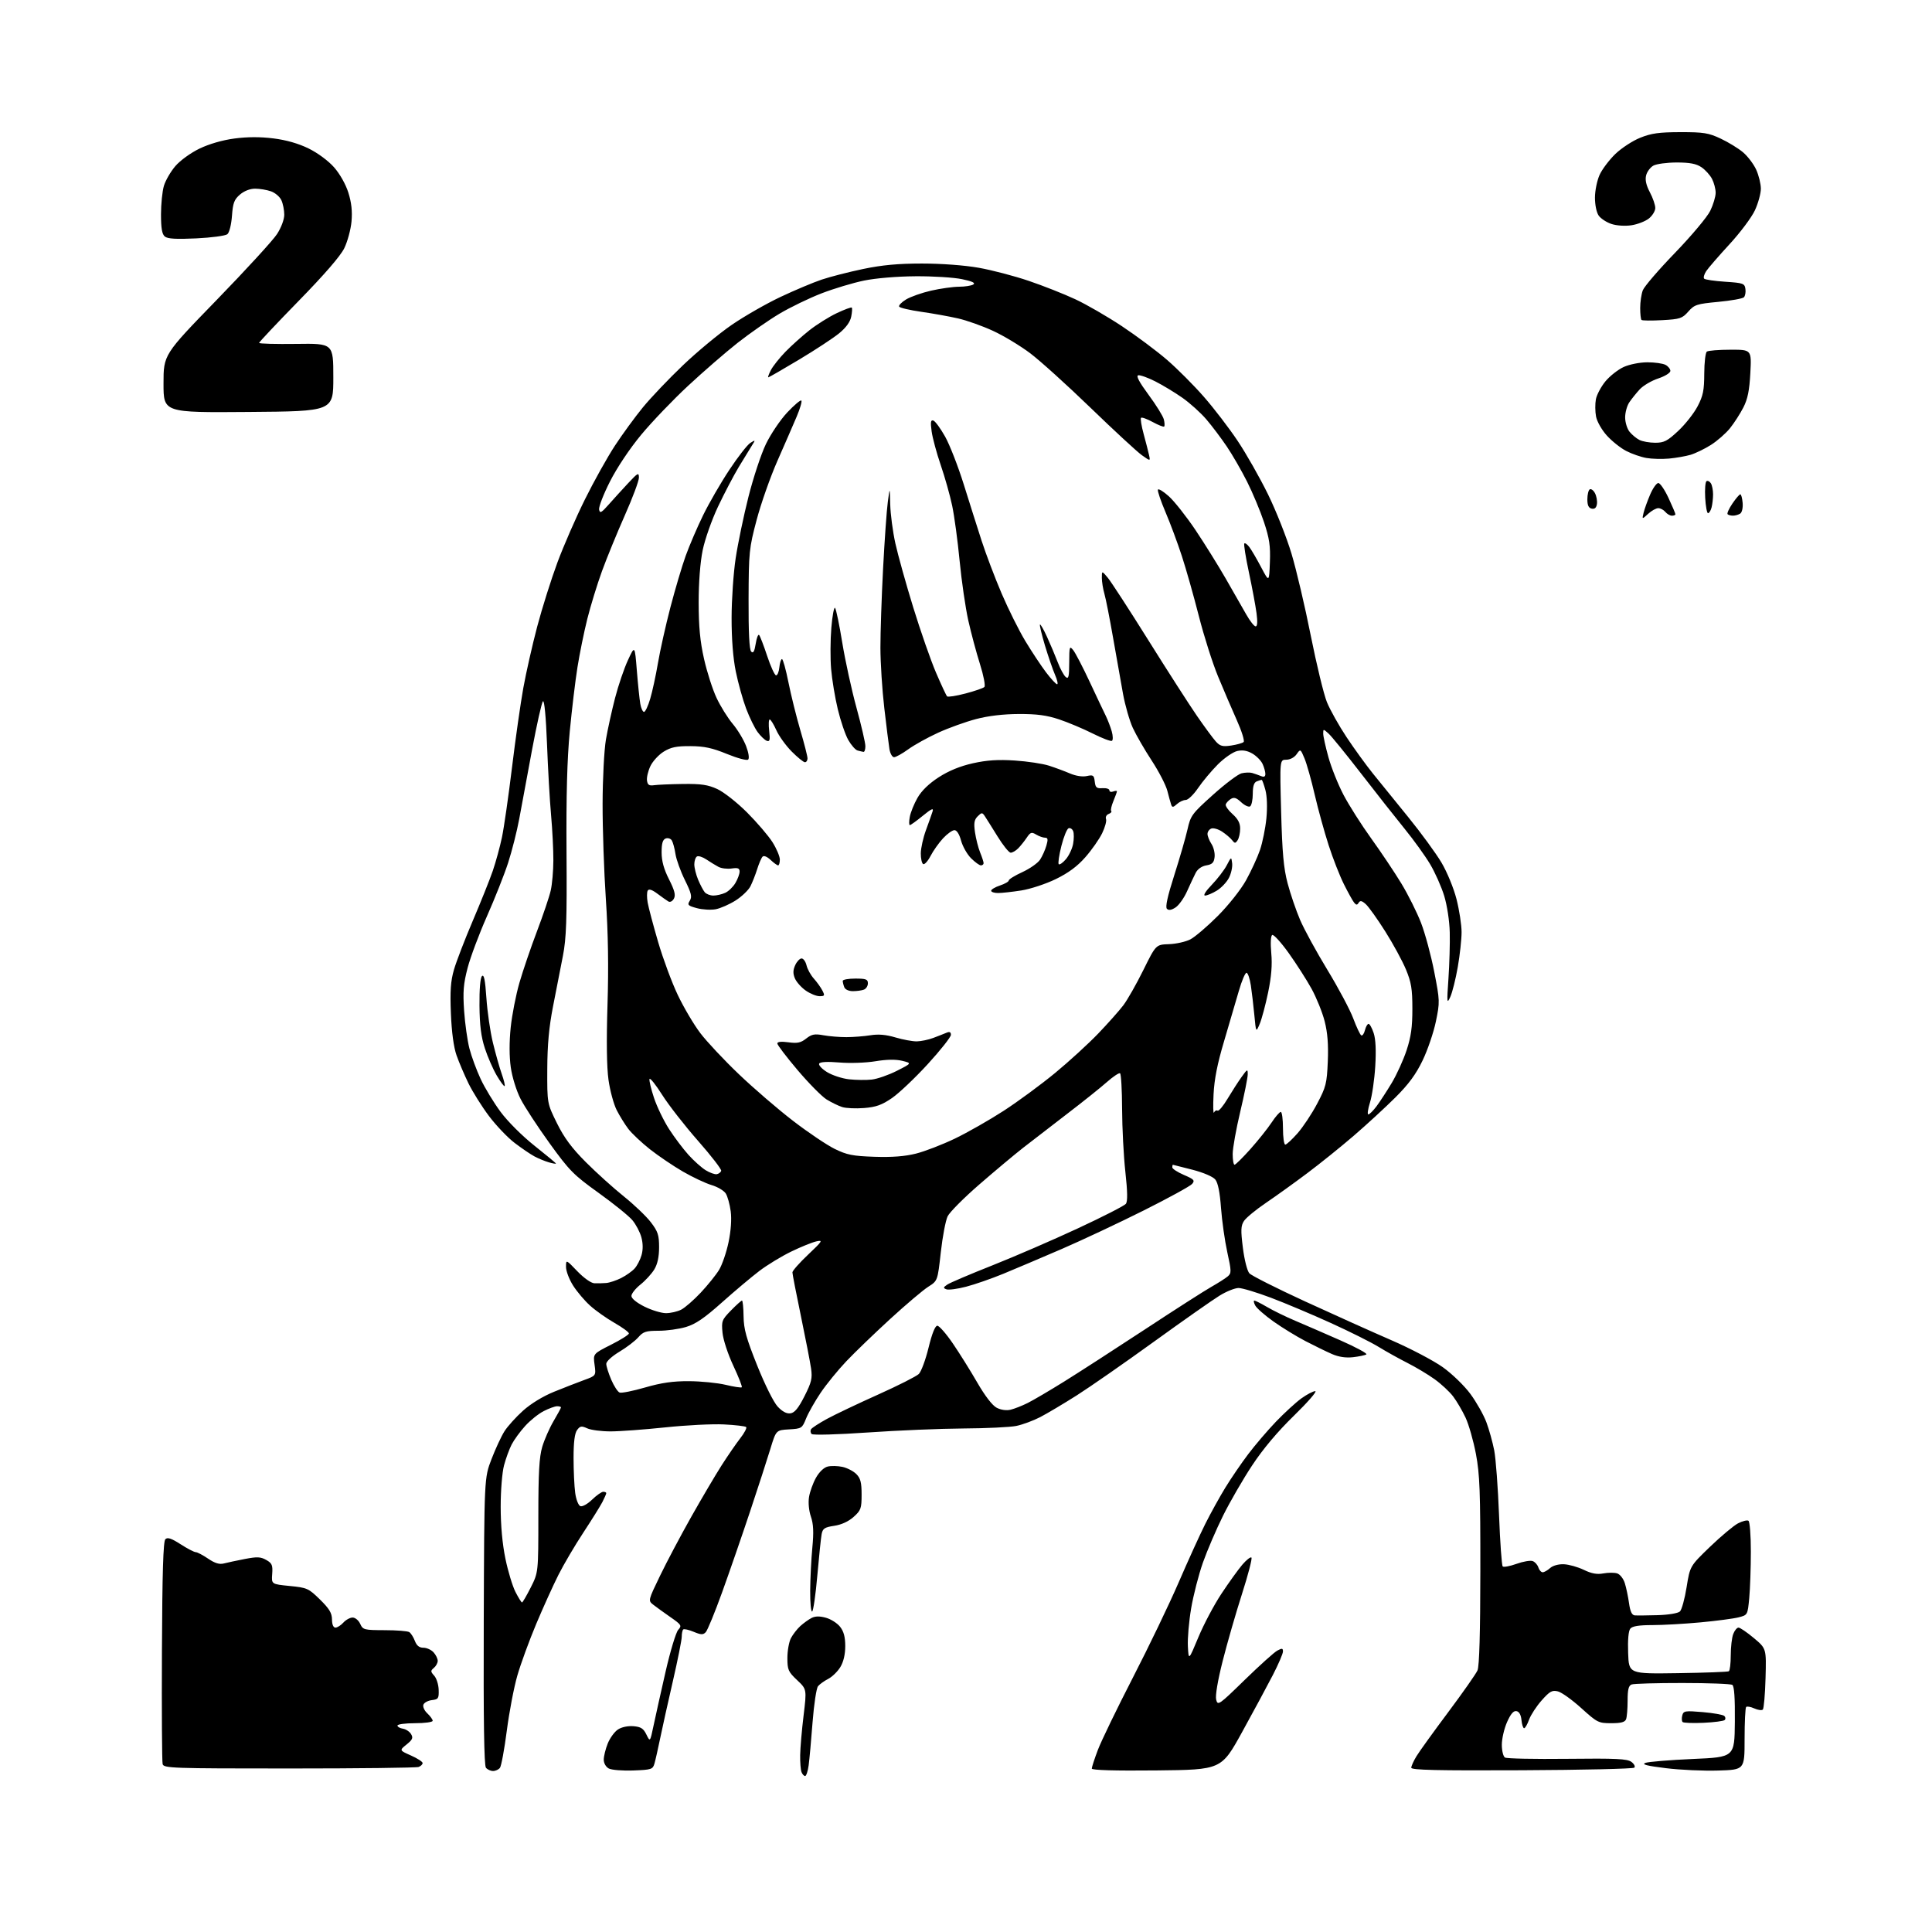 <?xml version="1.0" encoding="UTF-8" standalone="no"?>
<svg 
  version="1.1" 
  xmlns="http://www.w3.org/2000/svg" 
  xmlns:xlink="http://www.w3.org/1999/xlink" 
  xmlns:svg="http://www.w3.org/2000/svg"
  xmlns:rdf="http://www.w3.org/1999/02/22-rdf-syntax-ns#"
  xmlns:cc="http://creativecommons.org/ns#"
  xmlns:dc="http://purl.org/dc/elements/1.1/"
  viewBox="0 0 768 768"
  width="768"
  height="768"
>
<style>svg {background-color: white; }</style>"
<path stroke="none" fill="black" fill-rule="evenodd" d="M320.05,706.00C319.59,706.00 318.94,705.29 318.61,704.42C318.27,703.55 318.03,700.51 318.08,697.67C318.12,694.83 318.73,687.77 319.43,682.00C320.71,671.50 320.71,671.50 316.86,667.87C313.35,664.56 313.00,663.76 313.00,659.07C313.00,656.23 313.63,652.69 314.40,651.20C315.18,649.72 316.87,647.54 318.15,646.37C319.44,645.21 321.45,643.76 322.61,643.17C324.06,642.42 325.83,642.39 328.31,643.08C330.29,643.62 332.83,645.24 333.95,646.67C335.41,648.52 336.00,650.74 336.00,654.38C335.99,657.69 335.30,660.63 334.04,662.70C332.97,664.46 330.80,666.57 329.22,667.39C327.64,668.20 325.82,669.51 325.18,670.29C324.53,671.07 323.56,677.51 323.01,684.60C322.47,691.70 321.77,699.41 321.45,701.75C321.14,704.09 320.50,706.00 320.05,706.00zM196.00,704.00C195.03,704.00 193.76,703.42 193.17,702.71C192.43,701.81 192.16,683.82 192.30,644.46C192.50,587.50 192.50,587.50 195.38,580.03C196.96,575.92 199.27,570.95 200.52,568.97C201.77,566.99 205.09,563.31 207.90,560.78C211.01,557.98 215.85,555.03 220.26,553.24C224.24,551.63 229.62,549.53 232.22,548.58C236.94,546.86 236.94,546.86 236.35,542.50C235.75,538.15 235.75,538.15 242.87,534.56C246.79,532.59 250.00,530.56 250.00,530.06C250.00,529.56 247.43,527.68 244.29,525.88C241.14,524.08 236.79,521.01 234.62,519.05C232.44,517.10 229.39,513.50 227.83,511.05C226.27,508.61 225.00,505.27 225.00,503.63C225.00,500.64 225.00,500.64 229.48,505.32C232.05,508.00 234.94,510.05 236.23,510.11C237.48,510.17 239.62,510.13 240.99,510.01C242.36,509.89 245.06,508.99 246.99,508.00C248.92,507.02 251.30,505.33 252.28,504.24C253.26,503.16 254.49,500.78 255.02,498.94C255.64,496.78 255.62,494.29 254.96,491.85C254.40,489.78 252.79,486.71 251.37,485.03C249.95,483.34 243.91,478.46 237.93,474.17C228.00,467.05 226.34,465.36 218.45,454.44C213.71,447.87 208.51,439.93 206.91,436.78C205.26,433.53 203.58,428.12 203.04,424.26C202.43,419.98 202.42,414.14 203.01,408.45C203.52,403.49 205.09,395.47 206.49,390.63C207.89,385.78 211.04,376.57 213.47,370.16C215.90,363.75 218.36,356.48 218.92,354.00C219.49,351.52 219.96,346.12 219.97,342.00C219.99,337.88 219.58,329.77 219.06,324.00C218.54,318.23 217.81,305.48 217.44,295.67C217.02,284.88 216.39,278.21 215.83,278.77C215.33,279.27 213.38,287.97 211.49,298.09C209.61,308.22 207.32,320.55 206.41,325.50C205.49,330.45 203.50,338.32 201.98,343.00C200.46,347.68 196.67,357.23 193.57,364.23C190.47,371.23 187.01,380.45 185.89,384.73C184.23,391.08 183.97,394.20 184.49,401.78C184.84,406.88 185.79,413.63 186.60,416.78C187.41,419.93 189.42,425.38 191.06,428.90C192.70,432.43 196.28,438.33 199.01,442.01C201.85,445.84 207.64,451.62 212.49,455.46C217.17,459.17 221.00,462.35 221.00,462.53C221.00,462.71 219.74,462.50 218.19,462.05C216.65,461.61 214.06,460.54 212.44,459.68C210.82,458.81 207.25,456.38 204.50,454.27C201.75,452.17 197.18,447.37 194.35,443.61C191.53,439.85 187.87,434.02 186.22,430.64C184.58,427.26 182.44,422.25 181.48,419.50C180.35,416.31 179.54,410.30 179.24,402.91C178.87,393.85 179.14,390.03 180.47,385.41C181.42,382.16 184.78,373.43 187.95,366.00C191.12,358.57 194.70,349.64 195.90,346.14C197.09,342.64 198.73,336.67 199.53,332.87C200.33,329.08 202.12,316.64 203.51,305.23C204.89,293.83 206.93,279.55 208.02,273.50C209.11,267.45 211.60,256.47 213.54,249.10C215.49,241.73 219.11,230.26 221.58,223.60C224.05,216.95 228.98,205.65 232.53,198.50C236.07,191.35 241.43,181.76 244.42,177.19C247.42,172.62 252.43,165.75 255.56,161.93C258.69,158.10 265.87,150.56 271.52,145.17C277.17,139.78 285.90,132.55 290.92,129.11C295.95,125.66 304.66,120.68 310.28,118.03C315.90,115.38 323.26,112.28 326.63,111.15C330.00,110.02 337.42,108.11 343.13,106.92C350.67,105.35 357.04,104.76 366.50,104.76C374.21,104.76 383.36,105.44 389.00,106.43C394.23,107.35 403.20,109.70 408.95,111.65C414.70,113.60 423.02,116.89 427.45,118.96C431.88,121.02 440.23,125.85 446.00,129.68C451.77,133.51 459.84,139.53 463.92,143.06C468.00,146.58 474.59,153.19 478.57,157.75C482.56,162.30 488.60,170.19 491.99,175.27C495.39,180.34 500.81,189.90 504.05,196.50C507.28,203.10 511.49,213.73 513.40,220.12C515.32,226.51 518.76,241.13 521.04,252.62C523.33,264.10 526.22,276.03 527.47,279.11C528.73,282.20 532.26,288.50 535.33,293.11C538.40,297.73 543.10,304.20 545.76,307.50C548.43,310.80 554.75,318.60 559.81,324.83C564.87,331.06 570.80,339.18 572.99,342.86C575.24,346.65 577.85,352.99 578.99,357.44C580.09,361.78 581.00,367.66 581.00,370.53C581.00,373.39 580.32,379.64 579.49,384.40C578.66,389.17 577.32,394.52 576.52,396.28C575.17,399.25 575.11,398.68 575.78,389.00C576.18,383.23 576.41,374.95 576.30,370.61C576.19,366.08 575.24,359.89 574.09,356.11C572.97,352.47 570.45,346.80 568.48,343.50C566.51,340.20 561.97,333.90 558.39,329.50C554.81,325.10 547.01,315.20 541.06,307.50C535.10,299.80 529.28,292.64 528.12,291.60C526.03,289.72 526.00,289.72 526.00,291.62C526.00,292.67 526.93,296.89 528.07,300.99C529.20,305.09 531.90,311.83 534.07,315.97C536.24,320.11 541.20,327.92 545.10,333.33C548.99,338.73 554.38,346.78 557.06,351.20C559.75,355.63 563.27,362.68 564.89,366.87C566.51,371.07 568.87,379.81 570.13,386.30C572.37,397.78 572.39,398.33 570.79,406.04C569.89,410.40 567.52,417.37 565.52,421.52C562.86,427.06 559.96,431.00 554.65,436.29C550.67,440.25 543.22,447.10 538.11,451.50C532.99,455.90 524.69,462.59 519.65,466.36C514.62,470.14 507.24,475.44 503.26,478.14C499.27,480.84 495.34,484.08 494.51,485.34C493.25,487.27 493.18,488.99 494.07,496.06C494.67,500.84 495.78,505.20 496.64,506.16C497.48,507.09 507.47,512.12 518.83,517.35C530.20,522.58 545.66,529.53 553.20,532.80C560.73,536.07 569.88,540.88 573.53,543.48C577.24,546.13 582.09,550.83 584.52,554.13C586.92,557.39 589.76,562.43 590.85,565.33C591.94,568.24 593.34,573.29 593.98,576.56C594.61,579.83 595.47,591.38 595.89,602.24C596.31,613.10 596.96,622.30 597.35,622.68C597.73,623.06 600.21,622.60 602.85,621.65C605.49,620.70 608.38,620.21 609.28,620.56C610.19,620.90 611.20,622.04 611.53,623.09C611.86,624.14 612.63,625.00 613.24,625.00C613.85,625.00 615.17,624.25 616.18,623.34C617.26,622.36 619.50,621.73 621.64,621.81C623.63,621.89 627.20,622.89 629.57,624.03C632.68,625.54 634.83,625.93 637.35,625.46C639.26,625.10 641.74,625.10 642.85,625.45C643.97,625.81 645.33,627.54 645.88,629.30C646.44,631.06 647.19,634.64 647.56,637.25C648.03,640.62 648.70,642.04 649.86,642.14C650.76,642.21 654.88,642.17 659.00,642.05C663.34,641.92 667.05,641.29 667.81,640.57C668.52,639.88 669.71,635.54 670.45,630.93C671.80,622.54 671.80,622.54 679.77,614.86C684.16,610.64 689.17,606.45 690.90,605.55C692.64,604.65 694.50,604.19 695.03,604.52C695.57,604.85 696.00,610.32 695.99,616.81C695.99,623.24 695.70,631.54 695.35,635.25C694.71,641.99 694.71,642.00 691.11,642.92C689.12,643.43 682.30,644.33 675.95,644.92C669.59,645.51 660.99,646.00 656.82,646.00C651.54,646.00 648.89,646.42 648.08,647.40C647.34,648.29 647.02,651.85 647.21,657.10C647.50,665.40 647.50,665.40 666.99,665.11C677.71,664.95 686.82,664.61 687.24,664.35C687.66,664.09 688.00,661.24 688.00,658.01C688.00,654.77 688.44,650.98 688.98,649.57C689.51,648.15 690.46,647.00 691.09,647.00C691.71,647.00 694.46,648.87 697.19,651.16C702.16,655.32 702.16,655.32 701.83,667.08C701.65,673.55 701.16,679.17 700.75,679.58C700.34,679.99 698.82,679.78 697.38,679.13C695.93,678.47 694.46,678.21 694.12,678.55C693.78,678.89 693.50,684.65 693.50,691.34C693.50,703.50 693.50,703.50 683.00,703.82C677.23,704.00 667.85,703.58 662.17,702.87C654.58,701.94 652.44,701.38 654.08,700.77C655.31,700.32 663.78,699.62 672.91,699.22C689.50,698.50 689.50,698.50 689.63,684.50C689.72,675.07 689.39,670.26 688.63,669.77C688.01,669.36 679.10,669.02 668.83,669.02C658.56,669.01 649.45,669.27 648.58,669.61C647.39,670.06 647.00,671.65 647.00,676.03C647.00,679.22 646.73,682.55 646.39,683.42C645.95,684.58 644.40,685.00 640.49,685.00C635.43,685.00 634.92,684.74 628.60,679.02C624.97,675.73 620.79,672.73 619.31,672.36C617.00,671.78 616.06,672.30 612.83,675.94C610.76,678.27 608.51,681.72 607.83,683.59C607.15,685.47 606.27,687.00 605.86,687.00C605.46,687.00 604.99,685.54 604.81,683.76C604.61,681.68 603.90,680.40 602.82,680.20C601.65,679.98 600.52,681.30 599.07,684.57C597.93,687.15 597.00,691.20 597.00,693.57C597.00,695.94 597.56,698.23 598.25,698.65C598.94,699.08 610.07,699.31 623.00,699.16C642.40,698.94 646.85,699.15 648.50,700.37C649.60,701.18 650.12,702.21 649.67,702.67C649.21,703.13 629.07,703.59 604.92,703.70C571.23,703.86 561.00,703.63 561.00,702.70C561.01,702.04 561.94,699.97 563.08,698.11C564.21,696.24 569.89,688.37 575.69,680.61C581.49,672.85 586.73,665.38 587.33,664.00C588.06,662.34 588.44,649.01 588.46,624.50C588.49,593.02 588.23,586.08 586.71,578.00C585.72,572.77 583.86,566.25 582.57,563.50C581.28,560.75 579.06,556.97 577.64,555.10C576.22,553.22 572.91,550.15 570.28,548.26C567.65,546.37 562.80,543.47 559.50,541.80C556.20,540.13 551.02,537.25 548.00,535.40C544.98,533.54 536.42,529.27 529.00,525.90C521.58,522.52 510.88,518.02 505.24,515.88C499.59,513.75 493.79,512.00 492.35,512.00C490.90,512.00 487.49,513.37 484.76,515.06C482.02,516.74 470.27,524.99 458.64,533.39C447.02,541.79 433.23,551.38 428.00,554.70C422.77,558.01 416.25,561.89 413.50,563.32C410.75,564.74 406.48,566.32 404.00,566.83C401.52,567.33 392.07,567.79 383.00,567.84C373.93,567.90 356.83,568.61 345.01,569.43C332.81,570.27 323.14,570.54 322.64,570.04C322.17,569.57 322.06,568.71 322.41,568.15C322.75,567.59 325.62,565.73 328.77,564.01C331.92,562.30 341.02,557.97 349.00,554.39C356.98,550.81 364.28,547.12 365.24,546.18C366.20,545.24 367.94,540.54 369.11,535.73C370.48,530.12 371.73,527.00 372.60,527.00C373.34,527.00 376.10,530.14 378.72,533.98C381.35,537.82 385.74,544.84 388.47,549.57C391.58,554.95 394.48,558.71 396.21,559.61C397.90,560.48 400.06,560.78 401.74,560.38C403.26,560.01 406.30,558.82 408.50,557.72C410.70,556.63 417.23,552.79 423.00,549.20C428.77,545.61 443.18,536.31 455.00,528.54C466.82,520.76 478.75,513.12 481.50,511.56C484.25,510.00 487.21,508.11 488.09,507.35C489.54,506.10 489.52,505.26 487.86,497.74C486.87,493.21 485.75,485.30 485.37,480.17C484.92,473.95 484.16,470.19 483.10,468.88C482.16,467.73 478.40,466.12 474.00,464.98C469.88,463.91 466.39,463.03 466.25,463.02C466.11,463.01 466.00,463.47 466.00,464.04C466.00,464.61 468.08,465.96 470.61,467.05C474.63,468.77 475.06,469.23 473.91,470.61C473.19,471.48 464.50,476.24 454.60,481.20C444.71,486.15 430.06,493.03 422.06,496.49C414.05,499.95 403.63,504.37 398.90,506.32C394.16,508.27 387.47,510.60 384.02,511.49C380.57,512.39 377.06,512.85 376.20,512.52C374.88,512.02 374.93,511.74 376.58,510.63C377.63,509.92 385.70,506.48 394.50,503.00C403.30,499.51 418.60,492.89 428.50,488.28C438.40,483.68 446.97,479.29 447.55,478.54C448.28,477.58 448.22,473.78 447.35,465.83C446.66,459.60 446.08,448.34 446.05,440.81C446.02,433.28 445.66,426.91 445.24,426.65C444.82,426.39 442.46,427.97 439.99,430.15C437.52,432.34 430.39,438.04 424.15,442.81C417.91,447.59 410.04,453.66 406.65,456.31C403.27,458.96 395.47,465.48 389.33,470.81C383.18,476.14 377.50,481.85 376.70,483.50C375.90,485.15 374.67,491.60 373.98,497.83C372.72,509.15 372.72,509.15 369.00,511.50C366.96,512.79 360.16,518.54 353.89,524.29C347.63,530.03 339.77,537.60 336.44,541.11C333.10,544.63 328.50,550.27 326.22,553.65C323.94,557.03 321.34,561.62 320.44,563.85C318.87,567.78 318.67,567.91 313.66,568.20C308.50,568.50 308.50,568.50 306.22,576.00C304.97,580.12 301.32,591.38 298.11,601.00C294.90,610.62 289.92,625.02 287.04,633.00C284.16,640.98 281.24,648.10 280.54,648.82C279.50,649.92 278.67,649.89 275.72,648.66C273.77,647.84 271.90,647.43 271.58,647.75C271.26,648.07 271.00,649.37 271.00,650.65C271.00,651.92 269.42,659.83 267.49,668.23C265.55,676.63 263.28,686.88 262.43,691.00C261.58,695.12 260.57,699.62 260.17,701.00C259.50,703.35 259.00,703.52 251.74,703.79C247.50,703.95 243.12,703.60 242.01,703.01C240.84,702.38 240.00,700.91 240.00,699.49C240.00,698.14 240.71,695.26 241.58,693.08C242.46,690.90 244.28,688.39 245.64,687.50C247.10,686.54 249.61,686.01 251.80,686.19C254.76,686.44 255.78,687.09 256.95,689.50C258.42,692.50 258.42,692.50 259.79,686.00C260.54,682.42 262.69,672.79 264.56,664.60C266.43,656.40 268.70,648.89 269.59,647.90C271.11,646.22 270.92,645.90 266.46,642.80C263.85,640.99 260.79,638.77 259.66,637.88C257.61,636.27 257.63,636.21 262.38,626.38C265.00,620.95 270.58,610.42 274.76,603.00C278.95,595.58 284.39,586.35 286.85,582.50C289.32,578.65 292.66,573.79 294.29,571.70C295.91,569.62 296.96,567.62 296.61,567.27C296.26,566.93 292.27,566.45 287.74,566.23C283.21,566.00 272.71,566.53 264.41,567.41C256.11,568.28 246.34,569.00 242.71,569.00C239.07,569.00 234.90,568.46 233.44,567.79C231.14,566.74 230.59,566.84 229.39,568.48C228.44,569.78 228.00,573.30 228.00,579.55C228.00,584.59 228.29,590.85 228.65,593.45C229.01,596.11 229.92,598.41 230.71,598.72C231.50,599.02 233.57,597.87 235.36,596.13C237.14,594.41 239.14,593.00 239.80,593.00C240.46,593.00 241.00,593.25 241.00,593.55C241.00,593.85 240.30,595.45 239.45,597.10C238.59,598.75 235.17,604.24 231.84,609.30C228.51,614.36 224.07,621.91 221.97,626.07C219.87,630.24 215.90,639.01 213.14,645.57C210.39,652.13 207.02,661.33 205.67,666.00C204.31,670.68 202.42,680.58 201.46,688.00C200.50,695.43 199.27,702.06 198.73,702.75C198.20,703.44 196.97,704.00 196.00,704.00zM459.75,703.77C443.17,703.94 434.00,703.68 434.00,703.04C434.00,702.49 435.08,699.16 436.41,695.64C437.74,692.12 444.01,679.17 450.34,666.87C456.68,654.57 464.87,637.52 468.55,629.00C472.23,620.48 476.99,610.01 479.13,605.75C481.27,601.48 484.86,595.00 487.10,591.34C489.34,587.68 493.41,581.72 496.15,578.09C498.88,574.47 503.86,568.64 507.20,565.15C510.55,561.66 515.09,557.50 517.29,555.90C519.50,554.31 521.99,553.00 522.83,553.00C523.68,553.00 519.87,557.39 514.37,562.75C507.83,569.12 502.07,575.97 497.76,582.50C494.12,588.00 488.92,597.00 486.19,602.50C483.46,608.00 479.86,616.39 478.18,621.15C476.50,625.91 474.40,634.07 473.51,639.29C472.62,644.51 472.03,651.33 472.20,654.45C472.50,660.13 472.50,660.13 476.38,650.81C478.51,645.69 482.64,637.90 485.56,633.50C488.47,629.10 492.20,623.92 493.83,622.00C495.47,620.08 497.11,618.79 497.47,619.15C497.84,619.51 496.14,626.04 493.70,633.65C491.26,641.27 487.81,653.25 486.03,660.28C484.05,668.12 483.05,674.07 483.45,675.65C484.07,678.12 484.52,677.81 494.81,667.77C500.71,662.03 506.53,656.78 507.76,656.13C509.63,655.13 510.00,655.18 510.00,656.49C510.00,657.34 508.21,661.52 506.02,665.77C503.83,670.02 498.32,680.25 493.77,688.50C485.50,703.50 485.50,703.50 459.75,703.77zM114.99,703.00C68.36,703.00 65.10,702.89 64.65,701.25C64.39,700.29 64.26,680.04 64.37,656.27C64.51,625.08 64.89,612.71 65.73,611.87C66.60,611.00 68.07,611.48 71.78,613.86C74.47,615.59 77.18,617.00 77.79,617.00C78.41,617.00 80.62,618.16 82.70,619.57C85.41,621.41 87.20,621.96 88.99,621.50C90.37,621.14 94.13,620.34 97.34,619.72C102.21,618.78 103.62,618.84 105.84,620.11C108.14,621.41 108.46,622.17 108.20,625.68C107.90,629.73 107.90,629.73 115.16,630.45C122.08,631.13 122.65,631.38 127.19,635.83C130.91,639.48 131.95,641.21 131.97,643.75C131.99,645.79 132.50,647.00 133.35,647.00C134.08,647.00 135.50,646.10 136.50,645.00C137.50,643.90 139.15,643.00 140.18,643.00C141.20,643.00 142.56,644.12 143.18,645.50C144.27,647.88 144.73,648.00 152.91,648.02C157.63,648.02 162.03,648.37 162.69,648.79C163.34,649.20 164.34,650.77 164.91,652.27C165.64,654.18 166.66,655.00 168.32,655.00C169.62,655.00 171.43,655.82 172.35,656.83C173.26,657.83 174.00,659.35 174.00,660.21C174.00,661.06 173.31,662.32 172.47,663.02C171.11,664.15 171.13,664.48 172.61,666.12C173.52,667.13 174.32,669.65 174.38,671.73C174.49,675.15 174.24,675.53 171.69,675.82C170.15,676.00 168.63,676.81 168.31,677.63C168.00,678.45 168.70,680.00 169.87,681.09C171.04,682.19 172.00,683.51 172.00,684.04C172.00,684.57 168.85,685.00 165.00,685.00C161.15,685.00 158.00,685.42 158.00,685.93C158.00,686.44 158.97,687.00 160.15,687.18C161.33,687.36 162.79,688.32 163.40,689.32C164.31,690.82 164.00,691.54 161.62,693.46C158.73,695.79 158.73,695.79 163.37,697.84C165.91,698.97 168.00,700.31 168.00,700.84C168.00,701.36 167.29,702.06 166.42,702.39C165.55,702.73 142.40,703.00 114.99,703.00zM677.17,684.84C672.95,685.03 669.21,684.89 668.86,684.53C668.51,684.18 668.45,683.00 668.73,681.91C669.21,680.09 669.83,679.99 676.87,680.59C681.07,680.95 684.92,681.63 685.43,682.11C685.95,682.58 686.02,683.31 685.60,683.73C685.18,684.15 681.39,684.65 677.17,684.84zM322.85,640.59C322.38,640.88 322.03,637.15 322.06,632.31C322.10,627.46 322.48,619.75 322.92,615.18C323.51,609.00 323.36,605.84 322.35,602.89C321.55,600.56 321.24,597.36 321.60,595.09C321.94,592.98 323.18,589.53 324.37,587.42C325.65,585.13 327.52,583.34 329.01,582.98C330.38,582.64 333.03,582.70 334.90,583.11C336.77,583.52 339.25,584.80 340.40,585.96C342.07,587.63 342.50,589.29 342.50,594.11C342.50,599.65 342.23,600.40 339.31,603.01C337.30,604.81 334.47,606.11 331.62,606.53C327.77,607.11 327.04,607.60 326.61,609.86C326.34,611.31 325.57,618.70 324.90,626.29C324.24,633.87 323.31,640.31 322.85,640.59zM207.51,637.00C207.76,637.00 209.33,634.31 210.99,631.03C214.00,625.06 214.00,625.06 214.00,602.71C214.00,585.43 214.35,579.18 215.55,575.14C216.41,572.26 218.43,567.66 220.05,564.91C221.67,562.16 223.00,559.71 223.00,559.46C223.00,559.21 222.31,559.00 221.46,559.00C220.61,559.00 218.22,559.87 216.14,560.93C214.06,561.99 210.73,564.66 208.74,566.87C206.74,569.07 204.34,572.37 203.40,574.19C202.46,576.01 201.09,579.75 200.36,582.50C199.61,585.29 199.02,592.59 199.03,599.00C199.03,606.33 199.70,613.78 200.90,619.56C201.92,624.54 203.73,630.51 204.90,632.81C206.08,635.11 207.25,637.00 207.51,637.00zM314.22,561.82C315.89,561.59 317.38,559.76 319.78,555.04C322.58,549.51 322.97,547.92 322.42,544.04C322.06,541.54 320.25,532.18 318.39,523.23C316.52,514.28 315.00,506.43 315.00,505.79C315.00,505.15 317.81,501.97 321.25,498.72C326.98,493.30 327.25,492.86 324.50,493.47C322.85,493.84 318.35,495.66 314.50,497.53C310.65,499.40 304.96,502.86 301.86,505.22C298.76,507.57 292.06,513.21 286.97,517.75C279.98,523.99 276.49,526.37 272.68,527.50C269.90,528.33 265.02,529.00 261.81,529.00C256.79,529.00 255.68,529.36 253.74,531.59C252.51,533.01 249.14,535.59 246.25,537.32C243.24,539.12 241.00,541.19 241.00,542.15C241.00,543.08 241.89,545.91 242.97,548.44C244.06,550.97 245.56,553.28 246.31,553.56C247.06,553.85 251.62,552.94 256.45,551.54C262.92,549.67 267.49,549.01 273.86,549.04C278.61,549.06 285.18,549.71 288.46,550.49C291.74,551.28 294.62,551.71 294.87,551.46C295.12,551.22 293.60,547.35 291.50,542.87C289.36,538.30 287.47,532.56 287.21,529.79C286.76,525.15 286.96,524.63 290.57,520.93C292.68,518.77 294.65,517.00 294.95,517.00C295.25,517.00 295.54,519.81 295.58,523.25C295.65,528.35 296.65,531.95 301.00,542.82C304.04,550.41 307.54,557.44 309.14,559.15C311.00,561.14 312.70,562.04 314.22,561.82zM537.83,539.51C534.96,539.83 532.14,539.41 529.48,538.25C527.27,537.29 522.54,534.98 518.98,533.13C515.42,531.28 509.69,527.77 506.26,525.34C502.83,522.91 499.55,520.04 498.98,518.96C498.40,517.88 498.24,517.00 498.63,517.00C499.01,517.00 501.31,518.17 503.75,519.59C506.18,521.02 511.17,523.45 514.83,525.00C518.50,526.55 526.59,530.06 532.82,532.81C539.04,535.55 543.69,538.07 543.15,538.41C542.61,538.74 540.22,539.24 537.83,539.51zM264.75,522.00C266.59,522.00 269.32,521.37 270.81,520.60C272.31,519.82 275.79,516.79 278.55,513.85C281.31,510.91 284.59,506.84 285.83,504.82C287.07,502.79 288.76,497.85 289.60,493.84C290.56,489.26 290.88,484.66 290.47,481.52C290.11,478.76 289.22,475.57 288.51,474.44C287.79,473.30 285.24,471.79 282.85,471.08C280.46,470.37 275.35,467.96 271.50,465.74C267.65,463.51 261.75,459.52 258.38,456.87C255.02,454.21 251.15,450.57 249.78,448.77C248.41,446.97 246.32,443.60 245.14,441.28C243.96,438.96 242.49,433.56 241.89,429.28C241.18,424.21 241.04,413.83 241.49,399.50C241.96,384.56 241.76,371.08 240.84,357.50C240.10,346.50 239.52,329.40 239.54,319.50C239.56,309.59 240.16,298.13 240.86,294.00C241.57,289.88 243.21,282.43 244.50,277.46C245.79,272.48 248.08,265.73 249.60,262.46C252.35,256.50 252.35,256.50 253.15,266.50C253.59,272.00 254.21,277.96 254.52,279.75C254.83,281.54 255.50,283.00 256.01,283.00C256.51,283.00 257.62,280.67 258.46,277.81C259.31,274.96 260.70,268.55 261.55,263.56C262.39,258.58 264.62,248.64 266.48,241.48C268.35,234.32 271.08,225.10 272.56,220.98C274.04,216.87 277.16,209.59 279.50,204.81C281.83,200.04 286.52,191.91 289.93,186.77C293.33,181.62 297.08,176.81 298.26,176.07C300.35,174.77 300.37,174.80 298.89,177.11C298.05,178.43 295.70,182.28 293.65,185.68C291.61,189.08 287.91,196.15 285.43,201.38C282.95,206.62 280.21,214.39 279.33,218.70C278.34,223.50 277.73,231.49 277.73,239.50C277.74,249.13 278.29,254.95 279.87,261.95C281.04,267.15 283.28,274.12 284.85,277.45C286.41,280.78 289.30,285.41 291.26,287.74C293.22,290.07 295.61,294.03 296.57,296.54C297.59,299.22 297.94,301.44 297.40,301.94C296.90,302.42 293.19,301.43 289.00,299.72C283.15,297.32 279.96,296.63 274.48,296.60C268.90,296.56 266.71,297.02 263.83,298.79C261.84,300.02 259.46,302.62 258.54,304.55C257.62,306.49 257.01,309.07 257.19,310.29C257.43,312.02 258.04,312.42 260.00,312.13C261.38,311.93 266.55,311.71 271.50,311.64C278.73,311.55 281.41,311.95 285.14,313.66C287.69,314.83 293.00,319.00 296.93,322.93C300.87,326.87 305.42,332.18 307.05,334.74C308.67,337.30 310.00,340.43 310.00,341.70C310.00,342.96 309.69,344.00 309.31,344.00C308.94,344.00 307.58,343.02 306.30,341.81C304.89,340.49 303.63,340.00 303.11,340.56C302.63,341.08 301.68,343.30 300.99,345.50C300.30,347.70 299.09,350.76 298.31,352.31C297.53,353.85 294.88,356.39 292.42,357.95C289.96,359.51 286.39,361.08 284.49,361.44C282.58,361.79 279.23,361.60 277.03,361.01C273.45,360.04 273.15,359.73 274.20,358.05C275.18,356.49 274.83,355.06 272.25,349.83C270.53,346.35 268.85,341.69 268.51,339.48C268.18,337.27 267.52,334.84 267.05,334.08C266.58,333.33 265.48,332.99 264.60,333.32C263.44,333.77 263.00,335.27 263.00,338.83C263.00,342.25 263.88,345.47 265.94,349.54C268.17,353.96 268.64,355.81 267.89,357.21C267.32,358.27 266.39,358.75 265.70,358.35C265.04,357.96 263.08,356.57 261.34,355.27C259.21,353.67 257.95,353.26 257.49,354.01C257.11,354.63 257.10,356.79 257.46,358.81C257.82,360.84 259.70,367.90 261.63,374.50C263.56,381.10 267.06,390.55 269.42,395.50C271.77,400.45 275.80,407.27 278.37,410.66C280.94,414.05 287.83,421.40 293.70,427.00C299.56,432.60 309.24,440.94 315.22,445.53C321.19,450.13 328.65,455.15 331.79,456.70C336.67,459.09 338.96,459.55 347.63,459.84C354.62,460.07 359.74,459.68 364.13,458.57C367.64,457.69 374.60,455.00 379.60,452.60C384.61,450.19 393.34,445.22 399.01,441.54C404.67,437.87 413.85,431.11 419.40,426.54C424.96,421.96 432.67,414.90 436.55,410.86C440.43,406.81 444.93,401.75 446.55,399.61C448.17,397.47 451.75,391.17 454.50,385.61C459.50,375.50 459.50,375.50 464.66,375.32C467.50,375.23 471.32,374.37 473.16,373.43C475.00,372.48 479.91,368.29 484.09,364.11C488.39,359.79 493.25,353.65 495.34,349.90C497.35,346.27 499.84,340.87 500.86,337.90C501.87,334.93 503.02,329.26 503.41,325.31C503.83,320.93 503.68,316.53 503.02,314.06C502.41,311.83 501.75,310.00 501.54,310.00C501.33,310.00 500.45,310.27 499.58,310.61C498.48,311.03 498.00,312.52 498.00,315.55C498.00,317.93 497.52,320.18 496.93,320.55C496.34,320.91 494.74,320.16 493.38,318.89C491.48,317.10 490.53,316.81 489.26,317.60C488.36,318.18 487.45,319.14 487.25,319.76C487.04,320.37 488.25,322.10 489.94,323.60C492.11,325.54 493.00,327.22 492.98,329.42C492.98,331.11 492.52,333.18 491.97,334.00C491.08,335.33 490.82,335.32 489.73,333.92C489.05,333.06 487.27,331.55 485.76,330.56C484.25,329.58 482.34,329.04 481.51,329.36C480.68,329.68 480.00,330.64 480.00,331.50C480.00,332.37 480.71,334.15 481.57,335.47C482.44,336.79 483.00,339.14 482.82,340.68C482.57,342.91 481.89,343.60 479.54,344.00C477.71,344.31 476.08,345.46 475.29,347.00C474.59,348.38 473.05,351.67 471.86,354.32C470.68,356.97 468.63,359.85 467.31,360.72C465.66,361.80 464.57,361.97 463.87,361.27C463.17,360.57 464.10,356.32 466.80,347.87C468.97,341.07 471.34,332.88 472.05,329.69C473.28,324.19 473.83,323.45 482.17,315.96C487.02,311.60 492.12,307.76 493.51,307.41C494.90,307.06 496.81,307.00 497.77,307.27C498.72,307.55 500.29,308.10 501.25,308.49C502.48,309.00 503.00,308.75 503.00,307.65C503.00,306.80 502.51,305.02 501.91,303.71C501.32,302.40 499.51,300.55 497.89,299.59C495.85,298.39 493.99,298.06 491.86,298.53C490.15,298.91 486.71,301.28 484.13,303.85C481.58,306.41 478.04,310.64 476.26,313.25C474.49,315.86 472.28,318.00 471.35,318.00C470.42,318.00 468.84,318.74 467.85,319.64C466.37,320.98 465.96,321.02 465.57,319.89C465.31,319.12 464.62,316.64 464.04,314.37C463.46,312.10 460.67,306.70 457.84,302.37C455.00,298.04 451.62,292.18 450.31,289.34C449.01,286.51 447.26,280.43 446.42,275.84C445.58,271.25 443.80,261.20 442.46,253.50C441.12,245.80 439.57,237.93 439.01,236.01C438.46,234.09 438.00,231.24 438.00,229.68C438.00,226.85 438.00,226.85 440.37,229.67C441.67,231.23 448.92,242.40 456.49,254.50C464.06,266.60 472.73,280.10 475.76,284.50C478.79,288.90 482.19,293.51 483.30,294.74C484.99,296.61 485.99,296.87 489.41,296.36C491.66,296.02 493.88,295.40 494.35,294.97C494.82,294.55 493.62,290.67 491.68,286.35C489.75,282.03 486.38,274.18 484.19,268.89C482.01,263.61 478.57,252.81 476.56,244.89C474.54,236.98 471.50,226.22 469.79,221.00C468.09,215.78 465.17,207.94 463.31,203.59C461.46,199.24 460.09,195.23 460.28,194.67C460.46,194.11 462.43,195.30 464.65,197.30C466.87,199.31 471.63,205.35 475.24,210.72C478.84,216.10 484.25,224.78 487.25,230.00C490.25,235.22 493.92,241.64 495.40,244.25C496.87,246.86 498.56,249.00 499.14,249.00C499.83,249.00 499.95,247.20 499.49,243.75C499.11,240.86 497.75,233.56 496.46,227.53C495.17,221.49 494.35,216.32 494.64,216.03C494.93,215.74 495.84,216.40 496.66,217.50C497.49,218.60 499.59,222.20 501.33,225.50C504.50,231.50 504.50,231.50 504.80,223.50C505.05,216.96 504.61,214.04 502.44,207.50C500.97,203.10 497.96,195.90 495.75,191.50C493.54,187.10 489.91,180.80 487.68,177.50C485.45,174.20 481.80,169.35 479.56,166.73C477.33,164.11 473.02,160.23 470.00,158.11C466.98,155.99 462.10,153.05 459.17,151.57C456.24,150.09 453.22,149.02 452.46,149.19C451.53,149.40 452.88,151.93 456.56,156.92C459.58,161.00 462.32,165.41 462.64,166.72C462.97,168.02 463.03,169.30 462.78,169.55C462.53,169.80 460.48,169.00 458.23,167.77C455.98,166.54 453.89,165.78 453.58,166.09C453.27,166.40 453.74,169.32 454.63,172.57C455.52,175.83 456.48,179.59 456.77,180.92C457.30,183.35 457.30,183.35 453.90,180.94C452.03,179.61 442.87,171.15 433.55,162.14C424.23,153.12 413.40,143.34 409.49,140.40C405.58,137.46 398.96,133.46 394.76,131.53C390.57,129.59 384.29,127.36 380.82,126.57C377.34,125.78 370.78,124.60 366.24,123.95C361.69,123.30 357.73,122.38 357.44,121.90C357.14,121.42 358.37,120.14 360.16,119.05C361.96,117.96 366.46,116.37 370.16,115.53C373.86,114.69 378.83,113.99 381.20,113.98C383.56,113.98 386.13,113.57 386.90,113.09C387.87,112.47 386.50,111.83 382.40,110.97C379.15,110.29 370.85,109.77 363.94,109.82C356.56,109.87 348.10,110.58 343.44,111.54C339.07,112.44 331.50,114.72 326.61,116.60C321.72,118.49 314.18,122.13 309.86,124.70C305.54,127.27 298.07,132.48 293.25,136.26C288.44,140.05 279.58,147.73 273.56,153.33C267.54,158.92 259.13,167.70 254.88,172.83C250.32,178.33 245.23,185.95 242.47,191.41C239.89,196.49 237.95,201.51 238.15,202.56C238.47,204.18 239.05,203.87 242.01,200.52C243.93,198.35 247.40,194.53 249.73,192.04C253.56,187.93 253.96,187.72 253.98,189.85C253.99,191.15 251.47,197.90 248.38,204.85C245.30,211.81 241.21,221.78 239.31,227.00C237.41,232.22 234.78,240.78 233.47,246.00C232.16,251.22 230.40,259.89 229.55,265.24C228.69,270.60 227.32,282.08 226.49,290.75C225.44,301.81 225.05,316.21 225.20,339.01C225.38,365.83 225.13,372.98 223.76,380.00C222.85,384.68 221.09,393.68 219.85,400.00C218.23,408.30 217.59,415.27 217.55,425.05C217.50,438.60 217.50,438.60 221.39,446.48C224.26,452.29 227.27,456.35 232.89,461.98C237.08,466.17 243.87,472.30 247.98,475.59C252.09,478.89 256.93,483.51 258.73,485.87C261.54,489.55 262.00,490.96 262.00,495.83C261.99,499.65 261.37,502.52 260.08,504.64C259.02,506.37 256.55,509.07 254.58,510.64C252.61,512.21 251.00,514.25 251.00,515.16C251.00,516.16 253.06,517.85 256.20,519.41C259.05,520.83 262.90,522.00 264.75,522.00zM284.92,466.76C285.70,466.62 286.49,466.02 286.69,465.43C286.88,464.85 282.75,459.49 277.50,453.52C272.25,447.56 265.84,439.34 263.25,435.26C260.67,431.18 258.39,428.33 258.19,428.92C258.00,429.51 258.80,432.89 259.98,436.44C261.16,439.98 263.86,445.56 265.98,448.85C268.10,452.13 271.56,456.72 273.67,459.06C275.78,461.40 278.85,464.15 280.50,465.17C282.15,466.19 284.14,466.90 284.92,466.76zM490.75,463.00C491.16,463.00 494.01,460.19 497.08,456.75C500.15,453.31 503.92,448.59 505.46,446.25C507.00,443.91 508.66,442.00 509.13,442.00C509.61,442.00 510.00,444.93 510.00,448.50C510.00,452.07 510.41,455.00 510.92,455.00C511.42,455.00 513.61,452.97 515.79,450.50C517.97,448.02 521.48,442.74 523.58,438.75C527.10,432.10 527.45,430.71 527.82,421.95C528.10,415.20 527.73,410.51 526.57,405.96C525.66,402.41 523.32,396.61 521.37,393.06C519.41,389.50 515.31,383.10 512.26,378.83C509.20,374.56 506.26,371.34 505.72,371.67C505.14,372.03 504.99,374.96 505.35,378.89C505.78,383.52 505.40,388.19 504.10,394.50C503.07,399.45 501.57,405.07 500.76,407.00C499.28,410.50 499.28,410.50 498.62,403.50C498.25,399.65 497.63,394.34 497.23,391.70C496.83,389.06 496.07,386.81 495.54,386.70C495.00,386.59 493.61,389.88 492.43,394.00C491.25,398.12 488.61,407.12 486.56,414.00C483.94,422.77 482.70,429.04 482.41,435.00C482.18,439.68 482.26,442.93 482.58,442.24C482.91,441.55 483.55,441.22 484.01,441.50C484.47,441.79 486.26,439.65 487.98,436.76C489.71,433.87 492.22,429.97 493.56,428.10C495.85,424.91 496.00,424.85 495.99,427.10C495.98,428.42 494.64,435.12 493.00,442.00C491.36,448.88 490.02,456.41 490.01,458.75C490.01,461.09 490.34,463.00 490.75,463.00zM543.93,443.00C544.39,443.00 545.86,441.54 547.20,439.75C548.53,437.96 551.25,433.80 553.23,430.50C555.21,427.20 557.87,421.35 559.14,417.50C560.91,412.14 561.45,408.27 561.44,401.00C561.44,393.10 561.00,390.47 558.88,385.37C557.48,382.00 553.79,375.21 550.68,370.29C547.58,365.37 544.10,360.50 542.96,359.46C541.37,358.02 540.69,357.88 540.10,358.84C539.48,359.84 539.11,359.83 538.28,358.80C537.70,358.08 535.88,354.80 534.23,351.50C532.58,348.20 529.84,341.23 528.16,336.00C526.47,330.77 523.98,321.75 522.63,315.94C521.29,310.13 519.46,303.63 518.57,301.50C516.96,297.66 516.94,297.65 515.42,299.82C514.51,301.10 512.83,302.00 511.30,302.00C508.72,302.00 508.72,302.00 509.27,322.75C509.71,339.03 510.26,345.15 511.85,351.15C512.96,355.35 515.19,361.88 516.80,365.65C518.41,369.42 523.30,378.37 527.67,385.55C532.04,392.73 536.65,401.40 537.93,404.82C539.21,408.24 540.64,411.28 541.10,411.56C541.56,411.85 542.23,410.94 542.58,409.54C542.93,408.14 543.58,407.00 544.03,407.00C544.48,407.00 545.39,408.65 546.06,410.68C546.86,413.11 547.07,417.58 546.68,423.93C546.36,429.19 545.42,435.64 544.59,438.25C543.77,440.86 543.47,443.00 543.93,443.00zM343.50,440.46C340.20,440.73 336.27,440.55 334.76,440.06C333.26,439.58 330.48,438.22 328.58,437.05C326.69,435.88 321.51,430.64 317.07,425.40C312.63,420.16 309.00,415.39 309.00,414.80C309.00,414.11 310.56,413.94 313.41,414.33C316.96,414.82 318.33,414.53 320.47,412.84C322.68,411.11 323.84,410.89 327.31,411.53C329.62,411.95 333.75,412.29 336.50,412.28C339.25,412.27 343.54,411.93 346.03,411.53C349.17,411.02 352.21,411.28 355.96,412.40C358.93,413.28 362.74,413.98 364.43,413.96C366.12,413.93 369.07,413.32 371.00,412.59C372.93,411.86 375.29,410.94 376.25,410.53C377.49,410.00 378.00,410.25 378.00,411.37C378.00,412.24 373.87,417.46 368.83,422.97C363.79,428.48 357.37,434.56 354.58,436.49C350.56,439.25 348.25,440.08 343.50,440.46zM200.60,431.73C200.37,431.97 198.96,430.08 197.47,427.54C195.98,425.00 193.85,420.13 192.74,416.71C191.25,412.17 190.68,407.62 190.60,399.80C190.54,393.24 190.92,388.68 191.60,388.01C192.39,387.21 192.87,389.59 193.35,396.70C193.71,402.09 194.87,410.10 195.94,414.50C197.01,418.90 198.59,424.48 199.45,426.91C200.31,429.33 200.83,431.50 200.60,431.73zM346.50,429.15C348.70,428.91 353.20,427.35 356.50,425.68C362.50,422.64 362.50,422.64 358.63,421.69C356.07,421.07 352.48,421.12 347.97,421.87C344.20,422.49 337.87,422.71 333.73,422.36C328.94,421.96 326.05,422.11 325.64,422.78C325.28,423.36 326.68,424.88 328.74,426.16C330.81,427.44 334.75,428.73 337.50,429.04C340.25,429.34 344.30,429.39 346.50,429.15zM325.77,396.00C324.51,396.00 322.03,394.99 320.27,393.75C318.51,392.51 316.58,390.34 315.98,388.91C315.18,387.00 315.21,385.63 316.11,383.66C316.77,382.20 317.92,381.00 318.64,381.00C319.37,381.00 320.25,382.24 320.61,383.75C320.97,385.26 322.27,387.62 323.51,389.00C324.74,390.38 326.28,392.51 326.91,393.75C327.95,395.77 327.83,396.00 325.77,396.00zM339.03,394.00C337.38,394.00 335.96,393.34 335.61,392.42C335.27,391.55 335.00,390.42 335.00,389.92C335.00,389.41 337.25,389.00 340.00,389.00C344.24,389.00 345.00,389.29 345.00,390.89C345.00,391.93 344.29,393.06 343.42,393.39C342.55,393.73 340.57,394.00 339.03,394.00zM283.58,356.00C284.86,356.00 286.98,355.51 288.29,354.91C289.60,354.32 291.42,352.56 292.33,351.01C293.25,349.46 294.00,347.42 294.00,346.48C294.00,345.13 293.34,344.87 290.83,345.24C289.08,345.49 286.72,345.20 285.58,344.58C284.44,343.97 282.28,342.65 280.79,341.65C279.31,340.65 277.62,340.12 277.04,340.47C276.47,340.83 276.00,342.23 276.00,343.59C276.00,344.95 276.68,347.70 277.52,349.71C278.36,351.71 279.54,353.94 280.14,354.67C280.75,355.40 282.29,356.00 283.58,356.00zM479.04,356.00C478.18,356.00 479.26,354.26 481.68,351.75C483.94,349.41 486.61,345.93 487.63,344.00C489.47,340.50 489.47,340.50 489.80,343.18C489.97,344.66 489.40,347.27 488.51,348.98C487.63,350.69 485.46,352.97 483.70,354.04C481.94,355.11 479.84,355.99 479.04,356.00zM396.75,354.99C395.24,355.00 394.00,354.58 394.00,354.08C394.00,353.57 395.57,352.64 397.50,352.00C399.43,351.36 401.00,350.46 401.00,350.00C401.00,349.53 403.44,348.03 406.42,346.67C409.39,345.30 412.56,343.08 413.45,341.72C414.34,340.36 415.47,337.84 415.96,336.12C416.67,333.65 416.56,333.00 415.42,333.00C414.62,333.00 413.04,332.44 411.89,331.75C410.07,330.66 409.60,330.81 408.15,332.98C407.24,334.34 405.71,336.25 404.75,337.23C403.79,338.20 402.44,338.98 401.75,338.96C401.06,338.94 398.70,336.00 396.50,332.43C394.30,328.87 392.02,325.24 391.43,324.36C390.46,322.93 390.20,322.94 388.64,324.50C387.27,325.87 387.05,327.19 387.58,330.87C387.95,333.41 388.87,337.02 389.62,338.87C390.38,340.73 391.00,342.64 391.00,343.12C391.00,343.60 390.52,344.00 389.92,344.00C389.33,344.00 387.57,342.72 386.00,341.16C384.44,339.59 382.66,336.44 382.04,334.16C381.35,331.60 380.34,330.00 379.41,330.00C378.57,330.00 376.53,331.46 374.87,333.25C373.21,335.04 370.97,338.20 369.89,340.29C368.81,342.37 367.49,343.80 366.96,343.48C366.43,343.15 366.01,341.22 366.03,339.19C366.05,337.16 366.97,333.02 368.08,330.00C369.19,326.98 370.38,323.62 370.72,322.54C371.19,321.06 370.24,321.49 366.82,324.29C364.33,326.33 362.01,328.00 361.67,328.00C361.33,328.00 361.32,326.54 361.65,324.75C361.97,322.96 363.35,319.55 364.71,317.17C366.33,314.33 369.24,311.51 373.16,308.97C377.18,306.38 381.65,304.55 386.74,303.41C392.34,302.17 396.71,301.88 403.41,302.32C408.41,302.65 414.52,303.57 417.00,304.37C419.48,305.17 423.23,306.56 425.35,307.47C427.68,308.46 430.33,308.87 432.03,308.49C434.56,307.94 434.89,308.16 435.18,310.69C435.45,313.07 435.92,313.47 438.25,313.31C439.76,313.21 441.00,313.59 441.00,314.17C441.00,314.74 441.68,314.95 442.50,314.64C443.32,314.32 444.00,314.29 444.00,314.56C444.00,314.84 443.36,316.59 442.59,318.45C441.81,320.31 441.42,322.09 441.73,322.39C442.04,322.70 441.58,323.23 440.71,323.56C439.84,323.89 439.37,324.79 439.66,325.56C439.96,326.33 439.26,328.88 438.12,331.23C436.98,333.58 433.99,337.85 431.47,340.72C428.28,344.37 424.72,347.00 419.70,349.45C415.74,351.38 409.57,353.41 406.00,353.97C402.43,354.53 398.26,354.99 396.75,354.99zM423.69,341.57C424.91,340.15 426.21,337.42 426.57,335.50C426.93,333.58 426.95,331.30 426.61,330.42C426.27,329.55 425.46,329.01 424.80,329.23C424.13,329.46 422.84,332.62 421.92,336.27C421.00,339.92 420.52,343.19 420.86,343.53C421.20,343.87 422.48,342.99 423.69,341.57zM319.97,303.00C319.41,303.00 317.05,301.09 314.72,298.75C312.40,296.41 309.64,292.59 308.60,290.25C307.55,287.91 306.37,286.00 305.97,286.00C305.57,286.00 305.47,288.03 305.76,290.52C306.17,294.23 306.00,294.94 304.78,294.47C303.97,294.16 302.34,292.60 301.17,291.01C299.99,289.42 297.94,285.22 296.60,281.68C295.27,278.14 293.42,271.51 292.49,266.95C291.40,261.61 290.81,254.02 290.82,245.58C290.83,238.39 291.56,227.74 292.44,221.92C293.31,216.11 295.59,205.14 297.51,197.55C299.42,189.96 302.54,180.50 304.46,176.53C306.37,172.55 310.19,166.90 312.94,163.96C315.70,161.03 318.23,158.89 318.55,159.22C318.88,159.55 318.04,162.45 316.67,165.66C315.31,168.87 311.88,176.76 309.04,183.19C306.21,189.62 302.49,200.19 300.77,206.69C297.79,217.94 297.64,219.44 297.57,238.20C297.52,251.41 297.87,258.26 298.61,259.01C299.43,259.83 299.90,259.01 300.40,255.93C300.76,253.62 301.37,252.04 301.75,252.41C302.12,252.79 303.57,256.54 304.96,260.75C306.36,264.97 307.95,268.43 308.50,268.46C309.05,268.48 309.64,267.04 309.81,265.25C309.99,263.46 310.45,262.00 310.85,262.00C311.25,262.00 312.40,266.16 313.42,271.25C314.44,276.34 316.56,284.87 318.13,290.22C319.71,295.56 321.00,300.63 321.00,301.47C321.00,302.31 320.54,303.00 319.97,303.00zM355.40,301.00C354.68,301.00 353.85,299.54 353.56,297.75C353.27,295.96 352.35,288.63 351.52,281.46C350.68,274.29 349.99,263.49 349.98,257.46C349.97,251.43 350.45,237.28 351.04,226.00C351.63,214.72 352.47,202.80 352.92,199.50C353.72,193.50 353.72,193.50 353.88,200.50C353.97,204.35 354.89,211.32 355.92,216.00C356.96,220.68 360.16,232.15 363.04,241.50C365.92,250.85 369.98,262.48 372.06,267.34C374.15,272.21 376.14,276.47 376.48,276.81C376.82,277.16 380.11,276.65 383.79,275.68C387.46,274.72 390.85,273.55 391.31,273.09C391.78,272.62 390.99,268.52 389.55,263.97C388.11,259.42 386.02,251.61 384.90,246.60C383.79,241.60 382.24,230.97 381.47,223.00C380.71,215.03 379.37,205.13 378.50,201.01C377.64,196.90 375.59,189.64 373.96,184.89C372.33,180.14 370.70,174.11 370.34,171.49C369.83,167.75 369.98,166.83 371.03,167.18C371.77,167.42 373.87,170.30 375.70,173.56C377.53,176.83 380.85,185.35 383.09,192.50C385.32,199.65 388.53,209.78 390.22,215.00C391.91,220.22 395.47,229.62 398.14,235.87C400.81,242.12 405.07,250.67 407.61,254.87C410.14,259.07 413.84,264.64 415.81,267.25C417.79,269.86 419.77,272.00 420.22,272.00C420.66,272.00 420.29,270.31 419.39,268.25C418.49,266.19 416.69,260.93 415.38,256.58C414.08,252.22 413.19,248.48 413.40,248.26C413.62,248.05 414.89,250.26 416.22,253.19C417.56,256.11 419.46,260.63 420.46,263.24C421.45,265.84 422.88,268.48 423.63,269.11C424.77,270.05 425.01,269.07 425.03,263.37C425.06,256.91 425.16,256.62 426.66,258.50C427.53,259.60 430.45,265.23 433.15,271.00C435.85,276.77 438.72,282.85 439.54,284.50C440.35,286.15 441.43,288.96 441.94,290.74C442.44,292.52 442.48,294.21 442.01,294.49C441.55,294.78 438.10,293.46 434.34,291.57C430.58,289.68 424.57,287.15 421.00,285.96C416.11,284.33 412.15,283.80 405.00,283.83C398.86,283.85 392.85,284.56 388.00,285.84C383.88,286.92 377.10,289.36 372.94,291.26C368.78,293.16 363.42,296.13 361.04,297.86C358.65,299.59 356.11,301.00 355.40,301.00zM343.25,298.88C342.84,298.82 341.78,298.58 340.91,298.34C340.04,298.11 338.36,296.20 337.18,294.11C336.00,292.02 334.14,286.52 333.03,281.90C331.92,277.28 330.73,270.08 330.38,265.90C330.03,261.72 330.07,254.37 330.47,249.55C330.87,244.74 331.54,241.18 331.95,241.65C332.36,242.12 333.66,248.35 334.82,255.50C335.99,262.65 338.53,274.28 340.47,281.35C342.41,288.42 344.00,295.28 344.00,296.60C344.00,297.92 343.66,298.95 343.25,298.88zM655.17,204.25C652.72,206.50 652.72,206.50 653.35,203.84C653.70,202.38 654.88,199.12 655.96,196.59C657.04,194.07 658.51,192.00 659.21,192.01C659.92,192.02 661.74,194.68 663.25,197.93C664.76,201.18 666.00,204.10 666.00,204.42C666.00,204.74 665.38,205.00 664.62,205.00C663.86,205.00 662.68,204.32 662.00,203.50C661.32,202.68 660.05,202.00 659.19,202.00C658.33,202.00 656.52,203.01 655.17,204.25zM688.92,204.98C688.05,204.99 687.07,204.74 686.75,204.42C686.43,204.10 687.29,202.19 688.66,200.17C690.03,198.15 691.44,196.50 691.80,196.50C692.16,196.50 692.57,198.05 692.73,199.94C692.89,201.89 692.46,203.72 691.75,204.17C691.06,204.61 689.79,204.98 688.92,204.98zM678.97,204.00C678.54,204.00 678.03,201.26 677.84,197.90C677.65,194.55 677.89,191.57 678.36,191.27C678.84,190.98 679.62,191.36 680.10,192.12C680.58,192.88 680.97,194.85 680.97,196.50C680.97,198.15 680.70,200.51 680.37,201.75C680.04,202.99 679.41,204.00 678.97,204.00zM634.81,200.32C634.60,201.83 633.93,202.43 632.75,202.20C631.50,201.95 631.00,200.89 631.00,198.49C631.00,196.63 631.43,194.85 631.95,194.53C632.47,194.21 633.40,194.88 634.01,196.02C634.62,197.16 634.98,199.10 634.81,200.32zM663.50,182.29C660.75,182.54 656.70,182.44 654.50,182.06C652.30,181.68 648.67,180.42 646.43,179.26C644.19,178.10 640.73,175.34 638.74,173.13C636.71,170.89 634.82,167.55 634.45,165.56C634.08,163.60 634.05,160.53 634.39,158.72C634.73,156.92 636.44,153.71 638.18,151.59C639.93,149.48 643.19,146.91 645.43,145.89C647.72,144.85 651.82,144.03 654.82,144.02C657.74,144.01 661.00,144.47 662.07,145.04C663.13,145.60 664.00,146.69 664.00,147.45C664.00,148.22 661.84,149.56 659.16,150.45C656.50,151.33 653.19,153.28 651.81,154.78C650.44,156.27 648.56,158.61 647.65,159.97C646.74,161.33 646.01,164.03 646.02,165.97C646.03,167.91 646.82,170.46 647.77,171.63C648.72,172.81 650.48,174.27 651.68,174.88C652.89,175.50 655.72,176.00 657.98,176.00C661.50,176.00 662.81,175.32 667.14,171.27C669.92,168.67 673.38,164.28 674.82,161.52C677.01,157.34 677.45,155.17 677.47,148.50C677.48,144.10 677.95,140.17 678.50,139.77C679.05,139.36 683.27,139.02 687.89,139.02C696.27,139.00 696.27,139.00 695.79,148.25C695.42,155.22 694.74,158.60 693.01,161.98C691.75,164.44 689.36,168.16 687.69,170.24C686.02,172.31 682.59,175.31 680.08,176.89C677.56,178.48 673.92,180.23 672.00,180.80C670.08,181.36 666.25,182.03 663.50,182.29zM98.75,163.76C65.00,164.03 65.00,164.03 65.00,152.51C65.00,140.99 65.00,140.99 86.12,119.25C97.74,107.29 108.54,95.50 110.12,93.05C111.79,90.47 113.00,87.24 113.00,85.35C113.00,83.56 112.49,80.97 111.86,79.60C111.24,78.22 109.37,76.63 107.71,76.05C106.06,75.47 103.22,75.00 101.41,75.00C99.39,75.00 97.05,75.91 95.38,77.35C93.09,79.32 92.58,80.69 92.21,85.82C91.95,89.32 91.17,92.44 90.38,93.10C89.63,93.73 84.06,94.47 78.02,94.76C70.00,95.14 66.63,94.94 65.52,94.02C64.41,93.09 64.00,90.75 64.00,85.24C64.00,81.11 64.52,75.99 65.16,73.86C65.80,71.73 67.84,68.21 69.70,66.03C71.62,63.80 75.77,60.78 79.29,59.08C83.13,57.23 88.43,55.69 93.20,55.06C98.32,54.38 103.50,54.36 108.70,55.02C113.79,55.65 118.65,57.05 122.70,59.03C126.31,60.81 130.52,63.92 132.80,66.51C135.11,69.14 137.44,73.26 138.48,76.59C139.72,80.52 140.10,83.99 139.73,88.05C139.44,91.26 138.14,96.04 136.85,98.68C135.34,101.77 128.89,109.22 118.75,119.59C110.09,128.46 103.00,135.98 103.00,136.31C103.00,136.64 109.64,136.82 117.75,136.71C132.50,136.50 132.50,136.50 132.50,150.00C132.50,163.50 132.50,163.50 98.75,163.76zM305.41,150.00C305.16,150.00 305.61,148.71 306.43,147.14C307.24,145.57 309.84,142.29 312.20,139.86C314.57,137.43 318.86,133.57 321.74,131.30C324.63,129.02 329.51,125.96 332.59,124.50C335.67,123.04 338.37,122.04 338.60,122.27C338.83,122.49 338.73,124.12 338.37,125.88C337.96,127.97 336.28,130.28 333.55,132.51C331.25,134.39 324.09,139.10 317.62,142.97C311.16,146.84 305.67,150.00 305.41,150.00zM660.77,127.27C656.51,127.50 652.80,127.47 652.52,127.18C652.23,126.90 652.00,124.75 652.00,122.40C652.00,120.05 652.47,116.90 653.04,115.40C653.61,113.90 659.39,107.17 665.90,100.45C672.41,93.70 678.68,86.23 679.86,83.79C681.04,81.36 682.00,78.14 682.00,76.63C682.00,75.13 681.35,72.64 680.55,71.10C679.75,69.56 677.84,67.46 676.30,66.44C674.24,65.07 671.66,64.59 666.50,64.59C662.65,64.60 658.49,65.15 657.26,65.83C656.03,66.51 654.72,68.25 654.36,69.71C653.90,71.52 654.38,73.65 655.85,76.43C657.04,78.67 658.00,81.48 658.00,82.68C658.00,83.88 656.84,85.76 655.43,86.88C654.02,87.99 650.90,89.19 648.50,89.55C645.99,89.93 642.64,89.71 640.58,89.03C638.61,88.38 636.33,86.88 635.50,85.70C634.64,84.47 634.01,81.42 634.02,78.53C634.03,75.76 634.87,71.70 635.87,69.50C636.87,67.30 639.68,63.58 642.10,61.23C644.52,58.89 648.98,55.97 652.00,54.76C656.44,52.97 659.52,52.55 668.00,52.53C677.22,52.52 679.17,52.83 684.00,55.10C687.02,56.52 691.03,58.97 692.89,60.55C694.76,62.13 697.11,65.24 698.12,67.46C699.13,69.68 699.96,73.08 699.97,75.00C699.97,76.92 698.90,80.81 697.59,83.63C696.27,86.46 691.72,92.53 687.47,97.13C683.23,101.74 679.07,106.53 678.24,107.78C677.41,109.04 677.05,110.39 677.44,110.78C677.84,111.18 681.61,111.72 685.83,112.00C692.96,112.47 693.52,112.67 693.83,114.87C694.02,116.17 693.74,117.66 693.22,118.18C692.70,118.70 688.10,119.52 683.01,120.00C674.50,120.80 673.55,121.11 671.13,123.85C668.72,126.59 667.84,126.88 660.77,127.27z" />

</svg>